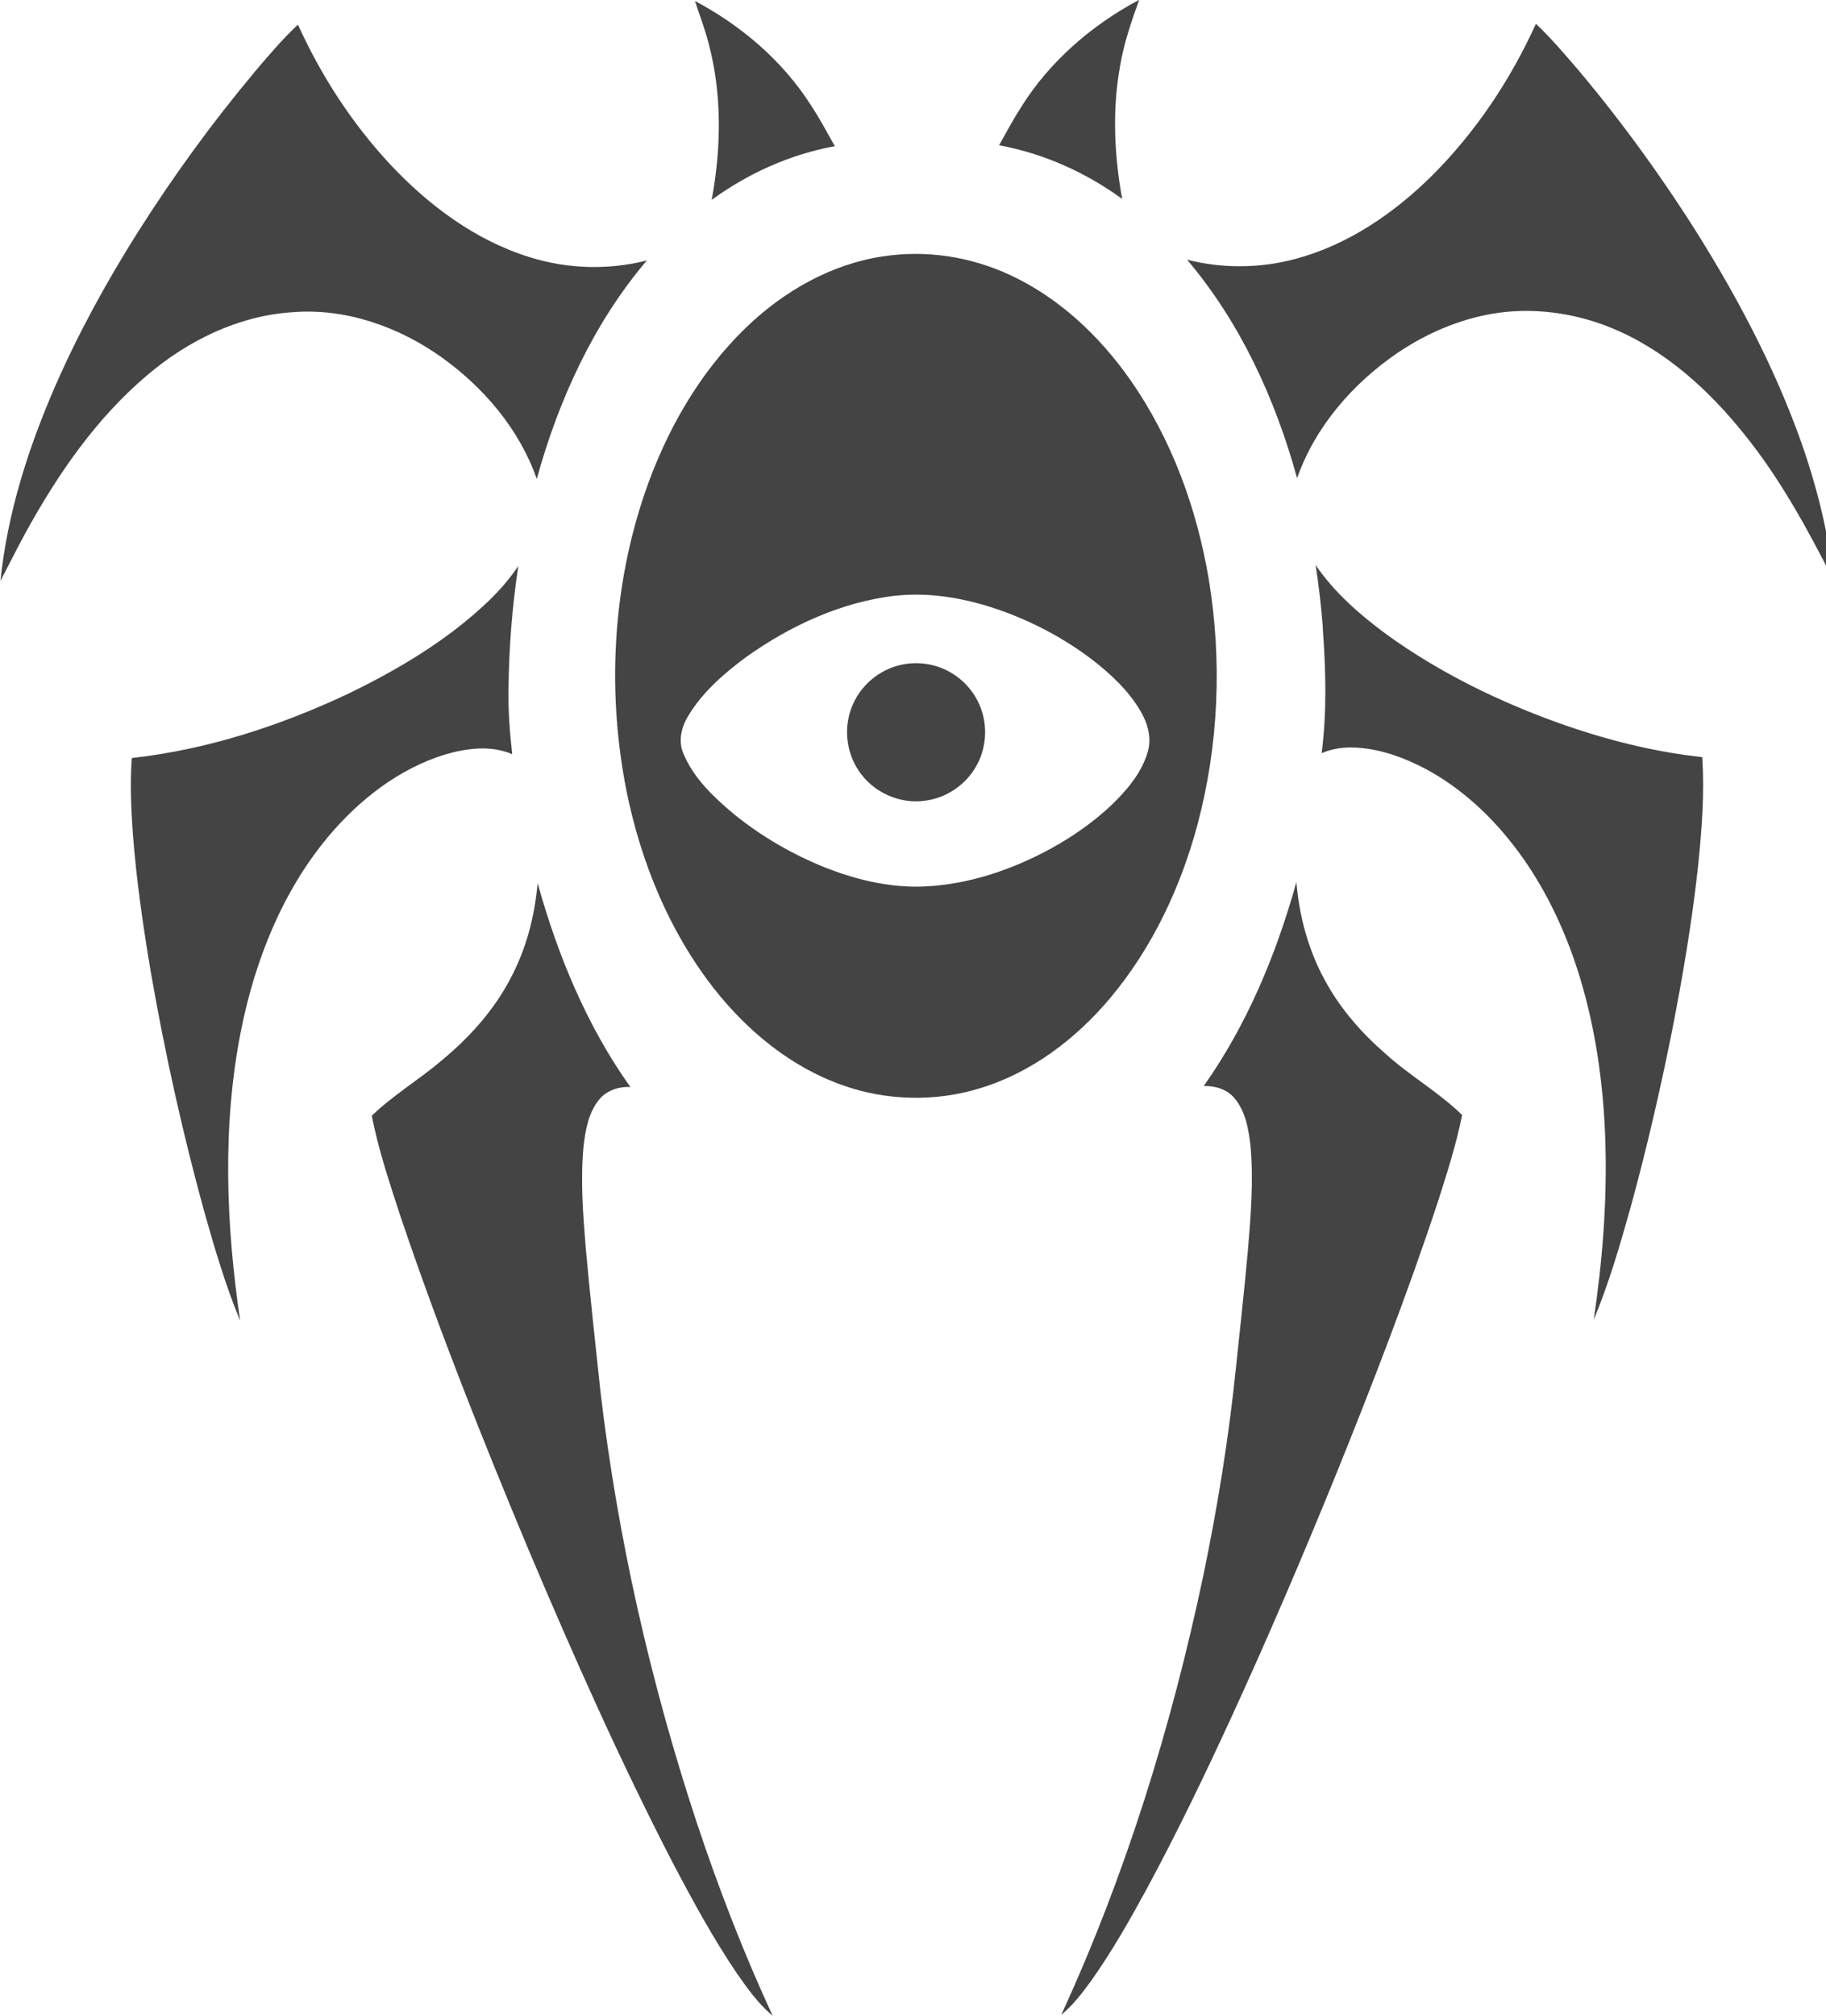 <!-- Generated by IcoMoon.io -->
<svg version="1.1" xmlns="http://www.w3.org/2000/svg" width="29" height="32" viewBox="0 0 29 32">
<title>guild-dimir</title>
<path fill="#444" d="M18.088 0h0.003c-0.125 0.347-0.245 0.698-0.305 1.063-0.123 0.692-0.089 1.405 0.036 2.095-0.579-0.422-1.249-0.722-1.955-0.852 0.115-0.206 0.227-0.414 0.355-0.613 0.453-0.722 1.118-1.295 1.867-1.694zM11.037 0.015c0.069 0.216 0.153 0.427 0.21 0.647 0.223 0.817 0.209 1.683 0.056 2.511 0.579-0.422 1.249-0.724 1.956-0.852-0.126-0.223-0.246-0.449-0.388-0.663-0.45-0.7-1.103-1.255-1.835-1.643zM4.049 1.137c-0.675 0.805-1.294 1.656-1.856 2.543-0.494 0.782-0.942 1.595-1.313 2.443-0.43 0.986-0.763 2.025-0.873 3.099 0.132-0.251 0.258-0.506 0.394-0.755 0.51-0.931 1.125-1.826 1.942-2.515 0.641-0.544 1.436-0.935 2.283-0.994 0.852-0.074 1.702 0.225 2.39 0.716 0.671 0.481 1.234 1.143 1.509 1.929 0.346-1.254 0.901-2.471 1.748-3.468-0.612 0.156-1.265 0.136-1.867-0.054-0.862-0.268-1.606-0.826-2.217-1.48-0.604-0.649-1.091-1.403-1.457-2.21-0.247 0.23-0.464 0.489-0.683 0.744zM22.752 2.779c-0.609 0.606-1.346 1.111-2.185 1.333-0.558 0.149-1.154 0.153-1.714 0.011 0.846 0.998 1.402 2.213 1.747 3.468 0.288-0.819 0.886-1.505 1.597-1.99 0.452-0.304 0.963-0.527 1.502-0.62 0.631-0.107 1.288-0.020 1.879 0.219 0.853 0.345 1.553 0.981 2.122 1.691 0.572 0.707 1.008 1.509 1.418 2.317v-0.048c-0.107-0.884-0.346-1.748-0.675-2.575-0.379-0.96-0.866-1.875-1.407-2.753-0.585-0.94-1.233-1.841-1.944-2.69-0.225-0.262-0.447-0.527-0.699-0.764-0.403 0.887-0.952 1.712-1.641 2.401zM14.226 9.457c0.558-0.060 1.122 0.044 1.648 0.227 0.531 0.187 1.035 0.454 1.482 0.796 0.293 0.228 0.57 0.488 0.759 0.811 0.113 0.193 0.18 0.429 0.112 0.649-0.1 0.342-0.343 0.619-0.596 0.861-0.399 0.369-0.868 0.659-1.364 0.879-0.528 0.233-1.099 0.385-1.679 0.396-0.51 0.005-1.014-0.118-1.486-0.305-0.521-0.209-1.013-0.495-1.449-0.849-0.318-0.267-0.636-0.566-0.798-0.956-0.088-0.197-0.034-0.422 0.074-0.599 0.228-0.381 0.571-0.678 0.925-0.939 0.7-0.498 1.51-0.872 2.37-0.972zM14.020 4.070c-0.82 0.124-1.57 0.552-2.163 1.122-0.752 0.722-1.279 1.653-1.616 2.633-0.517 1.517-0.602 3.172-0.289 4.742 0.229 1.122 0.674 2.213 1.382 3.12 0.531 0.677 1.224 1.25 2.042 1.539 0.695 0.249 1.47 0.269 2.176 0.054 0.825-0.247 1.537-0.787 2.085-1.442 0.666-0.796 1.116-1.756 1.383-2.754 0.335-1.26 0.39-2.592 0.179-3.878-0.189-1.133-0.593-2.242-1.255-3.185-0.487-0.692-1.127-1.295-1.9-1.654-0.627-0.293-1.341-0.404-2.026-0.296zM21.007 9.96c0.049 0.665 0.068 1.335-0.017 1.997 0.183-0.081 0.388-0.102 0.586-0.086 0.376 0.028 0.737 0.162 1.068 0.337 0.496 0.267 0.927 0.644 1.285 1.077 0.498 0.6 0.857 1.307 1.103 2.045 0.302 0.913 0.438 1.875 0.465 2.835 0.026 0.932-0.049 1.865-0.186 2.787 0.242-0.58 0.417-1.186 0.587-1.79 0.25-0.91 0.463-1.831 0.649-2.756 0.174-0.882 0.325-1.769 0.422-2.663 0.058-0.572 0.104-1.149 0.065-1.724-0.775-0.083-1.535-0.277-2.268-0.537-0.965-0.346-1.897-0.8-2.731-1.4-0.429-0.315-0.839-0.67-1.141-1.112 0.051 0.328 0.089 0.659 0.115 0.99zM7.762 9.539c-0.647 0.619-1.425 1.083-2.227 1.472-1.086 0.512-2.245 0.89-3.442 1.023-0.028 0.396-0.012 0.793 0.016 1.188 0.056 0.743 0.163 1.481 0.287 2.215 0.221 1.27 0.5 2.53 0.841 3.773 0.167 0.593 0.341 1.187 0.577 1.757-0.224-1.523-0.288-3.087 0.013-4.604 0.222-1.113 0.654-2.207 1.388-3.084 0.489-0.581 1.115-1.072 1.847-1.299 0.345-0.101 0.733-0.154 1.073-0.007-0.040-0.349-0.066-0.701-0.059-1.052 0.008-0.648 0.058-1.295 0.156-1.935-0.137 0.2-0.296 0.385-0.471 0.554zM14.307 10.555c-0.335 0.075-0.628 0.315-0.763 0.631-0.148 0.332-0.114 0.737 0.088 1.040 0.225 0.351 0.662 0.549 1.075 0.483 0.333-0.046 0.637-0.257 0.799-0.55 0.142-0.25 0.177-0.558 0.098-0.834-0.076-0.272-0.262-0.51-0.508-0.65-0.235-0.138-0.522-0.18-0.788-0.12zM8.538 14.021c-0.046 0.532-0.185 1.059-0.44 1.53-0.263 0.499-0.649 0.924-1.081 1.282-0.359 0.307-0.771 0.55-1.112 0.879 0.105 0.547 0.286 1.076 0.458 1.606 0.602 1.78 1.297 3.527 2.021 5.26 0.713 1.685 1.455 3.359 2.296 4.985 0.317 0.603 0.643 1.204 1.026 1.769 0.167 0.239 0.339 0.48 0.565 0.669-0.466-1.008-0.867-2.045-1.216-3.098-0.727-2.211-1.245-4.493-1.518-6.805-0.082-0.764-0.166-1.529-0.235-2.294-0.043-0.534-0.085-1.072-0.034-1.607 0.030-0.257 0.077-0.531 0.245-0.738 0.118-0.148 0.313-0.211 0.498-0.203-0.692-0.971-1.153-2.090-1.472-3.234zM20.588 14.006c-0.319 1.145-0.782 2.261-1.471 3.235 0.18-0.006 0.369 0.050 0.488 0.192 0.179 0.213 0.226 0.5 0.256 0.768 0.049 0.552 0.003 1.106-0.043 1.657-0.055 0.622-0.126 1.243-0.19 1.864-0.114 1.107-0.292 2.208-0.519 3.298-0.505 2.391-1.231 4.743-2.254 6.965 0.191-0.156 0.34-0.355 0.484-0.553 0.322-0.456 0.598-0.941 0.865-1.431 0.49-0.906 0.936-1.835 1.367-2.771 0.576-1.256 1.12-2.527 1.641-3.807 0.582-1.44 1.144-2.889 1.63-4.363 0.143-0.448 0.287-0.897 0.379-1.359-0.374-0.365-0.835-0.625-1.221-0.976-0.381-0.331-0.719-0.718-0.959-1.164-0.262-0.478-0.407-1.014-0.452-1.556z"></path>
</svg>
